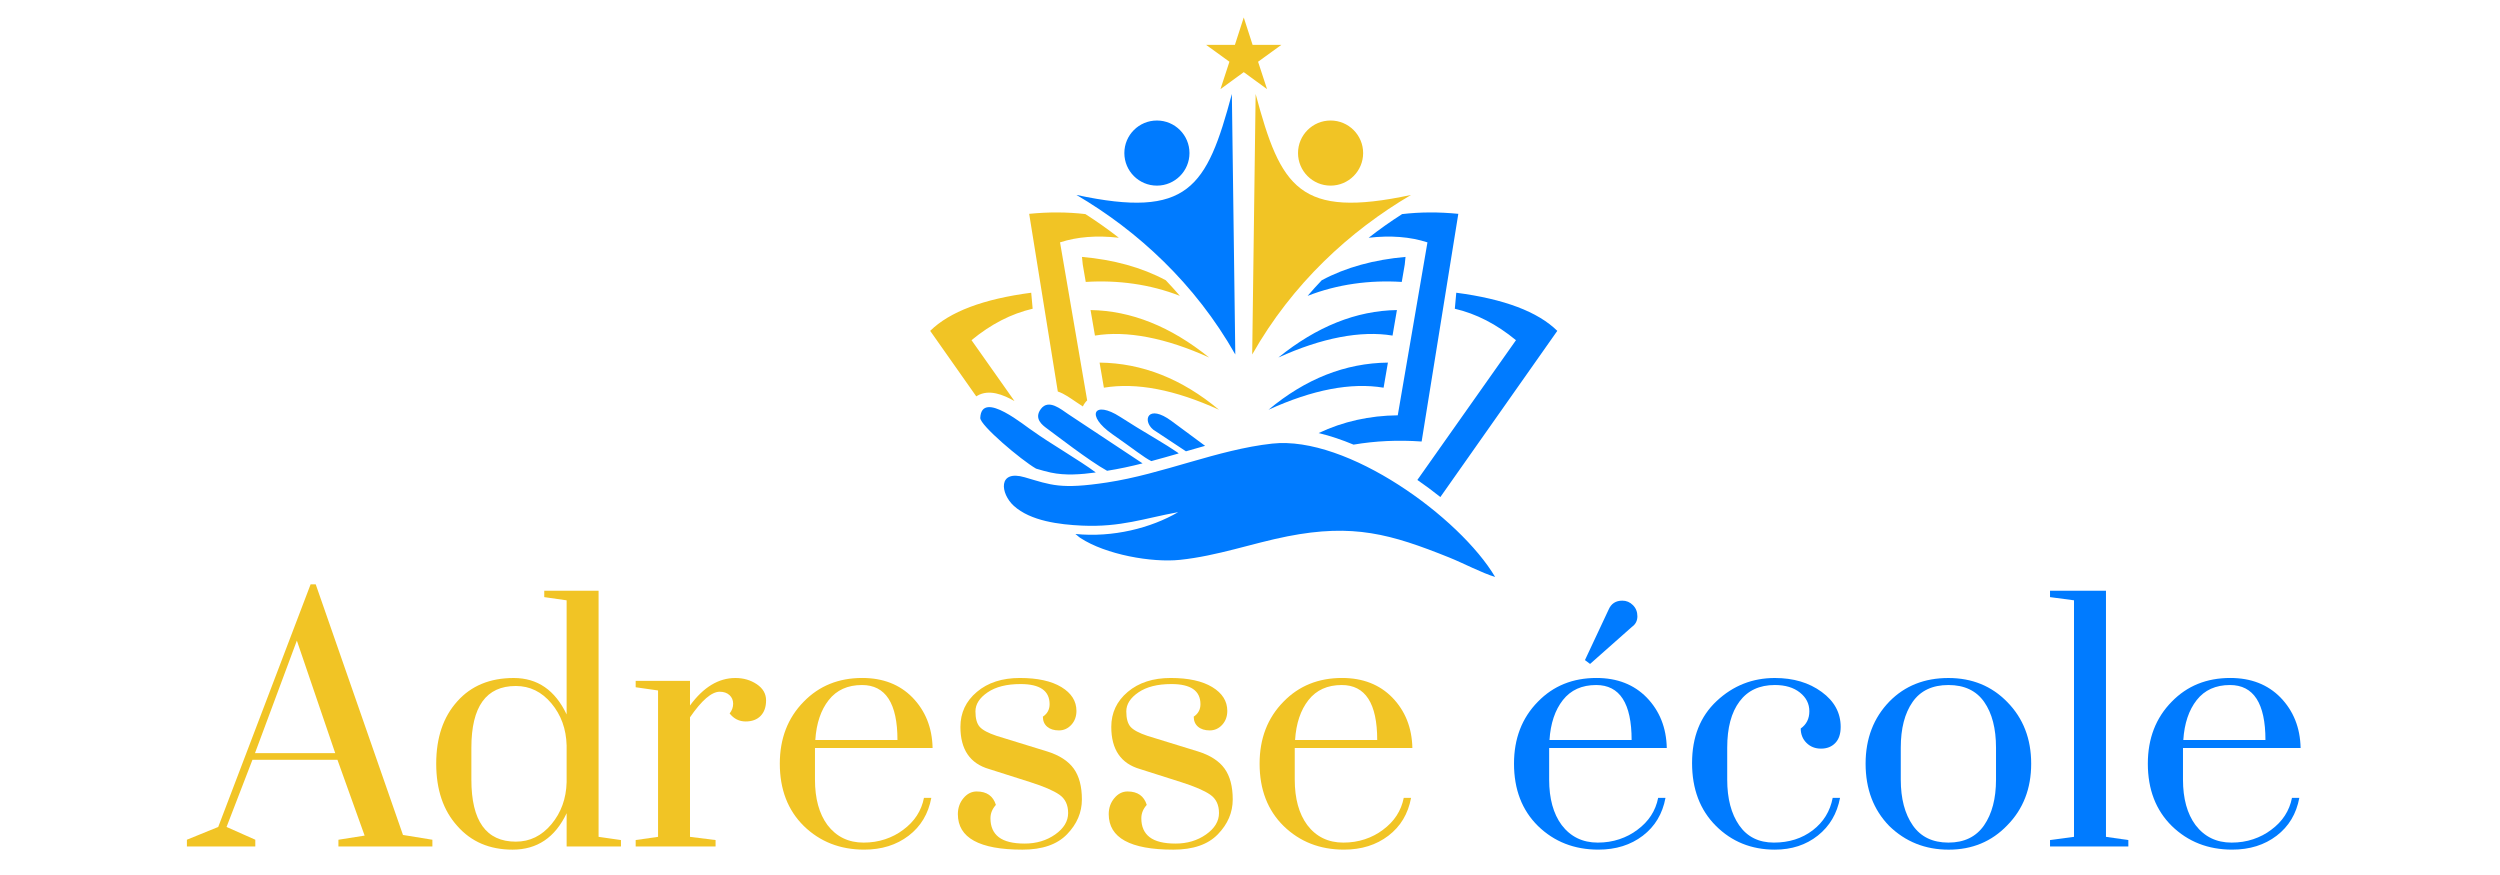 <?xml version="1.0" encoding="utf-8"?>
<!-- Generator: Adobe Illustrator 16.0.0, SVG Export Plug-In . SVG Version: 6.00 Build 0)  -->
<!DOCTYPE svg PUBLIC "-//W3C//DTD SVG 1.1//EN" "http://www.w3.org/Graphics/SVG/1.1/DTD/svg11.dtd">
<svg version="1.1" id="Calque_1" xmlns="http://www.w3.org/2000/svg" xmlns:xlink="http://www.w3.org/1999/xlink" x="0px" y="0px"
	 width="200px" height="70px" viewBox="0 0 200 70" enable-background="new 0 0 200 70" xml:space="preserve">
<path fill-rule="evenodd" clip-rule="evenodd" fill="#007BFF" d="M116.502,23.418c3.829,0.502,6.523,1.518,8.082,3.051
	l-9.354,13.293c-0.616-0.489-1.236-0.949-1.841-1.366l7.889-11.181c-1.55-1.278-3.181-2.118-4.892-2.516
	C116.463,23.845,116.502,23.418,116.502,23.418L116.502,23.418z M116.665,17.107l-2.934,18.214c-1.887-0.132-3.702-0.049-5.446,0.25
	c-0.914-0.38-1.852-0.701-2.795-0.927c1.954-0.922,4.064-1.396,6.331-1.419l2.375-13.835c-1.374-0.448-2.941-0.571-4.703-0.369
	c0.859-0.671,1.752-1.302,2.675-1.893C113.613,16.958,115.112,16.952,116.665,17.107L116.665,17.107z M112.441,20.553l-0.061,0.608
	l-0.239,1.393c-2.542-0.162-5.154,0.18-7.532,1.116c0.366-0.426,0.742-0.842,1.129-1.249
	C107.667,21.385,109.942,20.771,112.441,20.553L112.441,20.553z M111.032,29.008v0.003l-0.344,2.004
	c-2.609-0.434-5.679,0.157-9.209,1.766C104.446,30.303,107.632,29.045,111.032,29.008L111.032,29.008z M111.403,26.847
	c-2.521-0.421-5.67,0.178-9.135,1.756c3.073-2.483,6.236-3.748,9.485-3.798L111.403,26.847L111.403,26.847z"/>
<path fill-rule="evenodd" clip-rule="evenodd" fill="#F1C425" d="M82.497,23.418c-3.828,0.502-6.522,1.518-8.082,3.051l3.687,5.241
	c0.025-0.018,0.051-0.034,0.077-0.048c0.94-0.553,2.084-0.089,2.981,0.425l-3.438-4.873c1.549-1.278,3.18-2.118,4.891-2.516
	C82.536,23.845,82.497,23.418,82.497,23.418L82.497,23.418z M82.334,17.107l2.29,14.215c0.535,0.177,1.004,0.533,1.491,0.855
	l0.514,0.34c0.039-0.087,0.086-0.172,0.145-0.254c0.06-0.088,0.127-0.164,0.2-0.232l-2.171-12.642
	c1.374-0.448,2.942-0.571,4.705-0.369c-0.861-0.671-1.754-1.302-2.677-1.893C85.387,16.958,83.888,16.952,82.334,17.107
	L82.334,17.107z M86.558,20.553l0.062,0.608l0.239,1.393c2.543-0.162,5.154,0.18,7.532,1.116c-0.366-0.426-0.742-0.842-1.128-1.249
	C91.333,21.385,89.058,20.771,86.558,20.553L86.558,20.553z M87.967,29.008l0,0.003l0.344,2.004
	c2.609-0.434,5.679,0.157,9.209,1.766C94.553,30.303,91.369,29.045,87.967,29.008L87.967,29.008z M87.596,26.847
	c2.522-0.421,5.67,0.178,9.136,1.756c-3.075-2.483-6.237-3.748-9.487-3.798L87.596,26.847L87.596,26.847z"/>
<path fill-rule="evenodd" clip-rule="evenodd" fill="#F1C425" d="M106.446,9.641c1.438,0,2.605,1.166,2.605,2.604
	s-1.167,2.605-2.605,2.605c-1.438,0-2.604-1.167-2.604-2.605S105.009,9.641,106.446,9.641L106.446,9.641z M100.451,7.518
	c2.01,7.515,3.489,9.995,12.434,8.077c-4.901,2.877-9.5,7.099-12.709,12.764L100.451,7.518L100.451,7.518z"/>
<path fill-rule="evenodd" clip-rule="evenodd" fill="#007BFF" d="M92.553,9.641c-1.439,0-2.605,1.166-2.605,2.604
	s1.166,2.605,2.605,2.605s2.605-1.167,2.605-2.605S93.992,9.641,92.553,9.641L92.553,9.641z M98.549,7.518
	c-2.01,7.515-3.489,9.995-12.433,8.077c4.9,2.877,9.498,7.099,12.708,12.764L98.549,7.518L98.549,7.518z"/>
<polygon fill-rule="evenodd" clip-rule="evenodd" fill="#F1C425" points="99.5,1.397 100.208,3.591 102.513,3.587 100.646,4.939 
	101.363,7.13 99.5,5.771 97.637,7.13 98.354,4.939 96.486,3.587 98.792,3.591 99.5,1.397 "/>
<path fill-rule="evenodd" clip-rule="evenodd" fill="#007BFF" d="M87.663,37.797c-1.311-0.975-3.765-2.396-4.98-3.279
	c-0.589-0.344-4.158-3.407-4.262-1.085c-0.027,0.579,3.254,3.359,4.465,4.058c0.389,0.115,0.781,0.23,1.174,0.314
	C85.225,38.056,86.469,37.958,87.663,37.797L87.663,37.797z M88.557,38.599c-3.722,0.564-4.44,0.208-6.575-0.415
	c-2.184-0.641-1.95,1.312-0.878,2.282c1.336,1.216,3.652,1.501,5.455,1.583c3.099,0.144,5.011-0.591,7.695-1.077
	c-2.174,1.272-5.229,2.046-8.221,1.746l0.303,0.252c0.028,0.021,0.07,0.05,0.101,0.071c2.012,1.322,5.698,1.987,7.97,1.746
	c3.02-0.321,5.719-1.313,8.594-1.881c5.256-1.033,8.25-0.19,12.938,1.694c1.138,0.458,2.612,1.239,3.672,1.557
	c-2.818-4.755-11.815-11.328-17.838-10.668C97.414,35.965,93.014,37.923,88.557,38.599L88.557,38.599z M96.408,35.667l-2.688-1.988
	c-1.894-1.398-2.358-0.044-1.46,0.694l2.617,1.732C95.386,35.958,95.896,35.81,96.408,35.667L96.408,35.667z M88.979,34.729
	c1.762,1.227,2.541,1.875,3.126,2.159c0.732-0.195,1.461-0.404,2.191-0.614l-0.082-0.07c-1.041-0.71-2.213-1.363-3.295-2.034
	c-0.512-0.317-0.89-0.554-1.311-0.824C87.514,31.996,86.821,33.225,88.979,34.729L88.979,34.729z M83.739,34.266
	c0.617,0.445,3.408,2.62,4.828,3.397c0.956-0.15,1.9-0.356,2.838-0.593l-5.93-3.927c-0.595-0.396-1.584-1.255-2.204-0.428
	C82.691,33.49,83.395,34.01,83.739,34.266L83.739,34.266z"/>
<g>
	<path fill="#F1C425" d="M20.424,67.178v0.537h-5.472v-0.537l2.506-1.022l7.39-19.408h0.41l6.98,20.048l2.353,0.383v0.537h-7.518
		v-0.537l2.097-0.332l-2.173-6.061h-6.802l-2.071,5.37L20.424,67.178z M23.749,51.248l-3.35,9.001h6.418L23.749,51.248z"/>
	<path fill="#F1C425" d="M45.331,67.715v-2.658c-0.921,1.943-2.362,2.915-4.322,2.915c-1.841,0-3.316-0.631-4.424-1.893
		c-1.125-1.244-1.688-2.906-1.688-4.986c0-2.079,0.563-3.742,1.688-4.987c1.108-1.244,2.612-1.866,4.513-1.866
		s3.312,0.972,4.232,2.915v-9.129l-1.79-0.256v-0.512h4.347v19.689l1.79,0.257v0.511H45.331z M37.71,59.813v2.558
		c0,3.308,1.185,4.961,3.554,4.961c1.125,0,2.075-0.465,2.851-1.395c0.775-0.928,1.181-2.05,1.215-3.362v-2.939
		c-0.034-1.313-0.439-2.435-1.215-3.364c-0.776-0.928-1.726-1.393-2.851-1.393C38.895,54.879,37.71,56.523,37.71,59.813z"/>
	<path fill="#F1C425" d="M50.854,67.715v-0.511l1.79-0.257v-11.71l-1.79-0.257V54.47H55.2v1.97c1.074-1.467,2.284-2.2,3.631-2.2
		c0.648,0,1.219,0.166,1.713,0.498c0.495,0.334,0.742,0.764,0.742,1.292c0,0.529-0.145,0.941-0.435,1.24
		c-0.29,0.299-0.69,0.447-1.202,0.447c-0.511,0-0.938-0.213-1.278-0.64c0.187-0.237,0.281-0.498,0.281-0.779
		s-0.099-0.512-0.294-0.69c-0.196-0.18-0.457-0.269-0.78-0.269c-0.648,0-1.44,0.683-2.378,2.046v9.563l2.046,0.257v0.511H50.854z"/>
	<path fill="#F1C425" d="M69.086,67.408c0.613,0,1.189-0.089,1.725-0.269c0.539-0.179,1.019-0.43,1.446-0.755
		c0.903-0.664,1.457-1.517,1.661-2.557h0.588c-0.239,1.279-0.845,2.289-1.815,3.03c-0.973,0.742-2.157,1.113-3.555,1.113
		c-1.926,0-3.538-0.631-4.833-1.893c-1.278-1.262-1.918-2.924-1.918-4.986c0-2.011,0.64-3.666,1.918-4.961
		c1.228-1.262,2.787-1.893,4.68-1.893c1.654,0,2.992,0.521,4.014,1.561c1.04,1.073,1.577,2.42,1.611,4.04h-9.41v2.531
		c0,1.517,0.332,2.728,0.997,3.631C66.912,66.94,67.875,67.408,69.086,67.408z M68.958,54.802c-1.142,0-2.028,0.4-2.659,1.202
		c-0.631,0.801-0.989,1.866-1.074,3.196h6.572C71.797,56.269,70.85,54.802,68.958,54.802z"/>
	<path fill="#F1C425" d="M81.794,67.972c-3.444,0-5.165-0.947-5.165-2.839c0-0.494,0.149-0.921,0.447-1.278
		c0.297-0.358,0.651-0.537,1.061-0.537c0.801,0,1.313,0.358,1.534,1.073c-0.29,0.325-0.434,0.682-0.434,1.074
		c0,0.665,0.222,1.168,0.665,1.509s1.133,0.512,2.071,0.512c0.937,0,1.751-0.243,2.442-0.729c0.69-0.486,1.036-1.058,1.036-1.714
		c0-0.655-0.234-1.146-0.704-1.47c-0.469-0.324-1.24-0.657-2.313-0.998l-3.298-1.049c-1.534-0.442-2.302-1.567-2.302-3.374
		c0-1.126,0.438-2.059,1.317-2.8c0.877-0.742,2.024-1.113,3.439-1.113c1.415,0,2.522,0.243,3.324,0.729
		c0.801,0.486,1.202,1.122,1.202,1.905c0,0.443-0.136,0.814-0.408,1.112c-0.273,0.298-0.606,0.448-0.998,0.448
		c-0.392,0-0.704-0.099-0.934-0.294c-0.23-0.197-0.345-0.465-0.345-0.806c0.358-0.239,0.538-0.571,0.538-0.998
		c0-1.074-0.776-1.61-2.327-1.61c-1.108,0-1.987,0.222-2.634,0.665c-0.648,0.442-0.972,0.949-0.972,1.521
		c0,0.572,0.115,0.985,0.346,1.241c0.23,0.255,0.677,0.494,1.342,0.716l4.066,1.253c0.972,0.307,1.675,0.763,2.109,1.367
		c0.436,0.606,0.653,1.428,0.653,2.468c0,1.041-0.396,1.969-1.189,2.787C84.569,67.563,83.379,67.972,81.794,67.972z"/>
	<path fill="#F1C425" d="M93.863,67.972c-3.444,0-5.165-0.947-5.165-2.839c0-0.494,0.148-0.921,0.447-1.278
		c0.297-0.358,0.651-0.537,1.061-0.537c0.801,0,1.313,0.358,1.534,1.073c-0.29,0.325-0.434,0.682-0.434,1.074
		c0,0.665,0.221,1.168,0.665,1.509c0.443,0.341,1.133,0.512,2.071,0.512c0.937,0,1.751-0.243,2.442-0.729
		c0.69-0.486,1.036-1.058,1.036-1.714c0-0.655-0.234-1.146-0.704-1.47c-0.469-0.324-1.24-0.657-2.313-0.998l-3.298-1.049
		c-1.534-0.442-2.302-1.567-2.302-3.374c0-1.126,0.438-2.059,1.317-2.8c0.877-0.742,2.024-1.113,3.439-1.113
		c1.415,0,2.522,0.243,3.323,0.729c0.801,0.486,1.202,1.122,1.202,1.905c0,0.443-0.136,0.814-0.408,1.112
		c-0.273,0.298-0.606,0.448-0.998,0.448c-0.392,0-0.703-0.099-0.934-0.294c-0.23-0.197-0.345-0.465-0.345-0.806
		c0.358-0.239,0.538-0.571,0.538-0.998c0-1.074-0.776-1.61-2.327-1.61c-1.108,0-1.987,0.222-2.634,0.665
		c-0.648,0.442-0.972,0.949-0.972,1.521c0,0.572,0.115,0.985,0.345,1.241c0.23,0.255,0.678,0.494,1.342,0.716l4.066,1.253
		c0.972,0.307,1.675,0.763,2.109,1.367c0.436,0.606,0.653,1.428,0.653,2.468c0,1.041-0.396,1.969-1.189,2.787
		C96.638,67.563,95.448,67.972,93.863,67.972z"/>
	<path fill="#F1C425" d="M107.466,67.408c0.614,0,1.188-0.089,1.727-0.269c0.537-0.179,1.019-0.43,1.444-0.755
		c0.903-0.664,1.457-1.517,1.663-2.557h0.587c-0.239,1.279-0.844,2.289-1.815,3.03c-0.972,0.742-2.156,1.113-3.555,1.113
		c-1.926,0-3.537-0.631-4.832-1.893c-1.279-1.262-1.917-2.924-1.917-4.986c0-2.011,0.638-3.666,1.917-4.961
		c1.228-1.262,2.787-1.893,4.679-1.893c1.654,0,2.993,0.521,4.016,1.561c1.039,1.073,1.576,2.42,1.61,4.04h-9.41v2.531
		c0,1.517,0.333,2.728,0.998,3.631C105.292,66.94,106.255,67.408,107.466,67.408z M107.338,54.802c-1.143,0-2.028,0.4-2.659,1.202
		c-0.631,0.801-0.989,1.866-1.073,3.196h6.571C110.177,56.269,109.23,54.802,107.338,54.802z"/>
	<path fill="#007BFF" d="M127.819,67.408c0.615,0,1.189-0.089,1.727-0.269c0.537-0.179,1.019-0.43,1.445-0.755
		c0.903-0.664,1.457-1.517,1.662-2.557h0.587c-0.238,1.279-0.843,2.289-1.814,3.03c-0.972,0.742-2.156,1.113-3.555,1.113
		c-1.927,0-3.538-0.631-4.833-1.893c-1.279-1.262-1.917-2.924-1.917-4.986c0-2.011,0.638-3.666,1.917-4.961
		c1.229-1.262,2.787-1.893,4.68-1.893c1.653,0,2.992,0.521,4.015,1.561c1.039,1.073,1.576,2.42,1.61,4.04h-9.41v2.531
		c0,1.517,0.334,2.728,0.998,3.631C125.646,66.94,126.609,67.408,127.819,67.408z M127.691,54.802c-1.142,0-2.028,0.4-2.659,1.202
		c-0.63,0.801-0.988,1.866-1.073,3.196h6.571C130.53,56.269,129.584,54.802,127.691,54.802z M130.633,48.409
		c0.239,0.238,0.358,0.537,0.358,0.896c0,0.357-0.146,0.639-0.436,0.844l-3.35,2.966l-0.409-0.307l1.893-4.04
		c0.204-0.477,0.571-0.716,1.1-0.716C130.112,48.052,130.394,48.171,130.633,48.409z"/>
	<path fill="#007BFF" d="M144.058,58.279c0.46-0.323,0.69-0.784,0.69-1.38c0-0.598-0.252-1.096-0.755-1.496
		c-0.502-0.4-1.171-0.602-2.006-0.602c-1.229,0-2.171,0.439-2.826,1.317c-0.657,0.878-0.984,2.109-0.984,3.694v2.558
		c0,1.517,0.32,2.736,0.959,3.657c0.639,0.919,1.563,1.38,2.774,1.38s2.245-0.328,3.107-0.983c0.859-0.657,1.393-1.522,1.598-2.597
		h0.588c-0.239,1.262-0.831,2.268-1.777,3.018c-0.945,0.75-2.093,1.126-3.438,1.126c-1.876,0-3.448-0.636-4.719-1.905
		c-1.271-1.271-1.904-2.944-1.904-5.025c0-2.08,0.656-3.733,1.969-4.96c1.313-1.229,2.864-1.842,4.654-1.842
		c1.483,0,2.731,0.371,3.745,1.113c1.015,0.741,1.521,1.674,1.521,2.8c0,0.563-0.145,0.992-0.435,1.291
		c-0.289,0.299-0.668,0.447-1.138,0.447c-0.469,0-0.856-0.153-1.164-0.461C144.212,59.124,144.058,58.739,144.058,58.279z"/>
	<path fill="#007BFF" d="M151.14,66.079c-1.262-1.295-1.892-2.957-1.892-4.986c0-2.011,0.639-3.674,1.918-4.987
		c1.228-1.244,2.796-1.866,4.705-1.866c1.892,0,3.46,0.64,4.705,1.917c1.278,1.297,1.918,2.941,1.918,4.937
		c0,1.994-0.64,3.64-1.918,4.936c-1.245,1.295-2.805,1.943-4.68,1.943S152.437,67.341,151.14,66.079z M159.681,62.371v-2.558
		c0-1.534-0.315-2.752-0.946-3.657c-0.631-0.902-1.585-1.354-2.863-1.354s-2.234,0.452-2.864,1.354
		c-0.631,0.905-0.946,2.123-0.946,3.657v2.558c0,1.517,0.32,2.736,0.96,3.657c0.638,0.919,1.588,1.38,2.851,1.38
		c1.261,0,2.212-0.461,2.852-1.38C159.36,65.107,159.681,63.888,159.681,62.371z"/>
	<path fill="#007BFF" d="M164.002,47.77v-0.512h4.476v19.689l1.789,0.257v0.511h-6.265v-0.511l1.918-0.257V48.025L164.002,47.77z"/>
	<path fill="#007BFF" d="M178.525,67.408c0.615,0,1.189-0.089,1.727-0.269c0.537-0.179,1.019-0.43,1.445-0.755
		c0.903-0.664,1.457-1.517,1.662-2.557h0.588c-0.239,1.279-0.844,2.289-1.815,3.03c-0.972,0.742-2.156,1.113-3.555,1.113
		c-1.927,0-3.537-0.631-4.833-1.893c-1.279-1.262-1.917-2.924-1.917-4.986c0-2.011,0.638-3.666,1.917-4.961
		c1.229-1.262,2.787-1.893,4.68-1.893c1.653,0,2.992,0.521,4.015,1.561c1.039,1.073,1.577,2.42,1.61,4.04h-9.41v2.531
		c0,1.517,0.334,2.728,0.998,3.631C176.353,66.94,177.315,67.408,178.525,67.408z M178.397,54.802c-1.142,0-2.028,0.4-2.659,1.202
		c-0.63,0.801-0.988,1.866-1.073,3.196h6.571C181.236,56.269,180.29,54.802,178.397,54.802z"/>
</g>
</svg>
